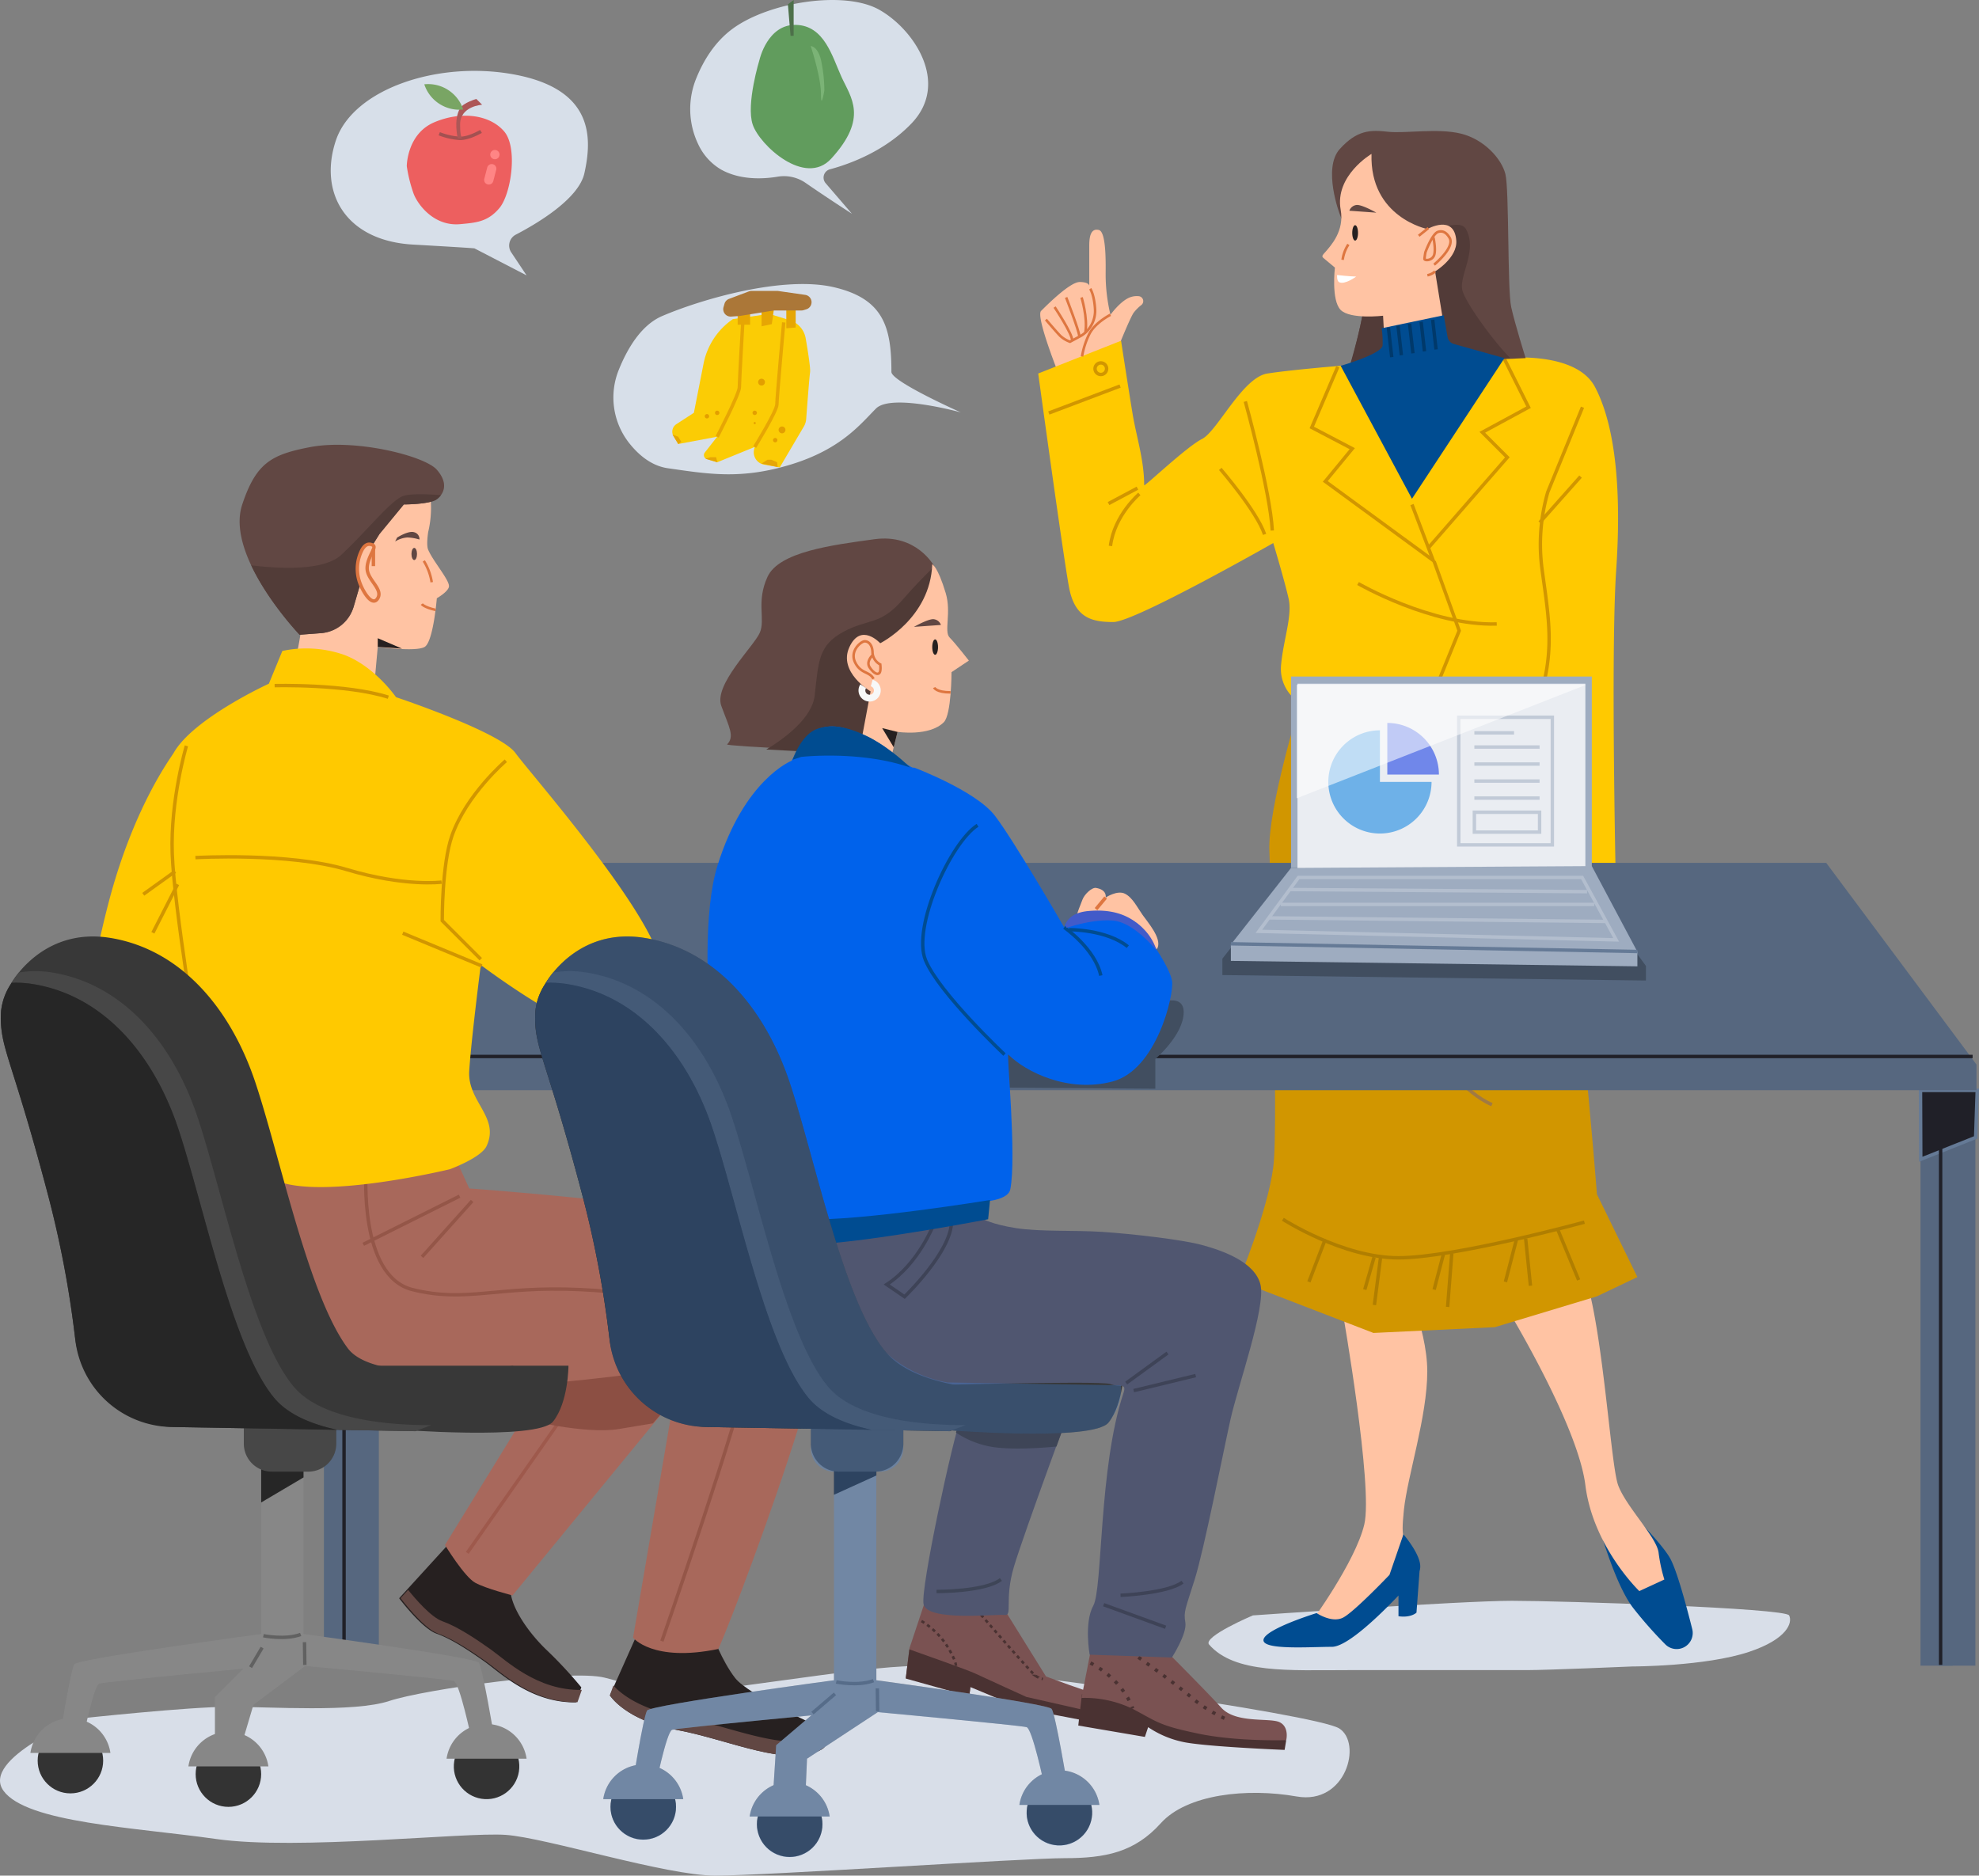 <svg xmlns="http://www.w3.org/2000/svg" width="579.907" height="549.642" viewBox="0 0 579.907 549.642">
  <rect x="0" y="0" width="579.907" height="549.642" fill="#808080" stroke="none"/>
  <g id="home_intro_proposal-3" transform="translate(-1021.679 -129.895)">
    <path id="Path_11911" data-name="Path 11911" d="M1045.33,732.773s31.563-3.412,43.507-3.412,36.682,1.706,46.919-1.706,52.891-9.384,63.128-6.825,8.531,3.412,18.768,4.265,55.45-7.678,72.511-7.678S1407.274,731.434,1414.1,735.7s2.037,22.5-12.465,19.944-32.135-.69-39.812,7.841-16.208,10.237-28.151,10.237-87.867,5.119-102.369,5.119-49.478-11.09-61.421-11.943-60.963,4.624-84.85,1.211-55.5-4.742-62.324-14.127S1045.33,732.773,1045.33,732.773Z" transform="translate(0 -99.302)" fill="#d8dee8"/>
    <path id="Path_11912" data-name="Path 11912" d="M1460.839,698.693s-14.819,6.276-12.828,8.552c7.483,8.552,23.517,7.482,40.62,7.482h52.378c6.413,0,31-1.069,31-1.069s21.38,0,34.207-4.276c11.2-3.734,12.827-8.551,11.758-10.689s-66.274-4.276-81.239-4.276S1460.839,698.693,1460.839,698.693Z" transform="translate(-72.027 -95.414)" fill="#d8dee8"/>
    <g id="Group_3128" data-name="Group 3128" transform="translate(1116.455 129.895)">
      <g id="Group_3102" data-name="Group 3102" transform="translate(22.188 392.552)">
        <g id="Group_3100" data-name="Group 3100" transform="translate(0 59.822)">
          <path id="Path_11913" data-name="Path 11913" d="M1177.022,674.28l-14.589,15.987s6.632,8.847,10.97,10.378,9.609,5.02,14.159,8.253,13.606,12.122,26.7,11.87l1.552-4.393a125.382,125.382,0,0,0-10.012-10.791c-5.485-5.19-11.464-13.582-10.726-19.124S1177.022,674.28,1177.022,674.28Z" transform="translate(-1162.433 -674.28)" fill="#262020"/>
          <path id="Path_11914" data-name="Path 11914" d="M1189.341,708.006c-4.55-3.233-9.822-6.721-14.16-8.253-3.347-1.182-8.059-6.718-10.037-9.185l-2.209,2.422s6.633,8.847,10.97,10.378,9.61,5.02,14.16,8.253,13.606,12.123,26.7,11.871l1.276-3.615C1202.947,720.128,1193.891,711.239,1189.341,708.006Z" transform="translate(-1162.518 -677.033)" fill="#614743"/>
        </g>
        <g id="Group_3101" data-name="Group 3101" transform="translate(13.427 6.869)">
          <path id="Path_11915" data-name="Path 11915" d="M1211.268,610.789l-32.677,53.1s5.684,9.344,8.889,11.079,10.913,3.694,10.913,3.694l45.637-55.6s-9.211-2.561-11.157-4.794C1224.357,608.5,1211.268,610.789,1211.268,610.789Z" transform="translate(-1178.591 -610.556)" fill="#a8685c"/>
          <line id="Line_709" data-name="Line 709" x1="35.808" y2="51.099" transform="translate(6.532 4.542)" fill="none" stroke="#9e594c" stroke-miterlimit="10" stroke-width="1"/>
        </g>
        <path id="Path_11916" data-name="Path 11916" d="M1205.943,625.558s18.257,4.609,28.229,2.947l9.972-1.662,4.509-5.178s1.9-12.981-2.847-16.777c-8.31-6.648-22.286,1.167-29.915,4.5Z" transform="translate(-1169.787 -602.29)" fill="#8c4f43"/>
      </g>
      <g id="Group_3106" data-name="Group 3106" transform="translate(170.633 407.41)">
        <g id="Group_3105" data-name="Group 3105">
          <g id="Group_3103" data-name="Group 3103" transform="translate(0 59.483)">
            <path id="Path_11917" data-name="Path 11917" d="M1347.527,691.753l-5.345,16.084-1.079,8.7,18.614,5.2.335-2.7,15.129,6.295,24.536,4.718.333-2.685s-.96-5.766-2.608-5.971-15.259-5.243-15.259-5.243l-14.658-23.59Z" transform="translate(-1341.076 -691.753)" fill="#7a5252"/>
            <path id="Path_11918" data-name="Path 11918" d="M1376.409,725.478s-12.682-5.76-15.054-6.892c-1.944-.927-14.687-5.444-19.223-7.043l-1.061,8.553,18.614,5.2.336-2.7,15.128,6.295,24.536,4.719.333-2.685-.016-.091Z" transform="translate(-1341.071 -695.098)" fill="#4a3232"/>
            <path id="Path_11919" data-name="Path 11919" d="M1346.611,701.554a23.477,23.477,0,0,1,8.511,9.011c1.772,3.267,1.594,4.178,1.594,4.178" transform="translate(-1342.007 -693.41)" fill="none" stroke="#4a3232" stroke-miterlimit="10" stroke-width="0.75" stroke-dasharray="1 1"/>
            <path id="Path_11920" data-name="Path 11920" d="M1364.466,695.708s17.41,20.17,18.661,20.951a5.756,5.756,0,0,0,2.076.882" transform="translate(-1345.025 -692.422)" fill="none" stroke="#4a3232" stroke-miterlimit="10" stroke-width="0.75" stroke-dasharray="1 1"/>
          </g>
          <g id="Group_3104" data-name="Group 3104" transform="translate(5.153)">
            <path id="Path_11921" data-name="Path 11921" d="M1391.808,621.381s-15.115,40.829-17.992,50.52-.268,14.429-2.742,14.122-22.7,1.98-23.737-3.172c-.926-4.609,8.512-48.348,10.979-54.741s3.5-7.939,3.5-7.939Z" transform="translate(-1347.272 -620.171)" fill="#505670"/>
            <path id="Path_11922" data-name="Path 11922" d="M1351.935,690.414s14.224.091,18.858-3.521" transform="translate(-1348.06 -631.448)" fill="none" stroke="#3e4557" stroke-miterlimit="10" stroke-width="1"/>
          </g>
          <path id="Path_11923" data-name="Path 11923" d="M1362.928,623.171s-1.03,1.547-3.5,7.939c-.18.466-.4,1.135-.644,1.968a27.1,27.1,0,0,0,9.247,3.942c6.056,1.346,16.451.513,20.191.147,2.691-7.362,4.7-12.786,4.7-12.786Z" transform="translate(-1344.065 -620.678)" fill="#3e4557"/>
        </g>
      </g>
      <g id="Group_3123" data-name="Group 3123" transform="translate(0)">
        <g id="Group_3119" data-name="Group 3119" transform="translate(2.135)">
          <g id="Group_3111" data-name="Group 3111">
            <g id="Group_3107" data-name="Group 3107" transform="translate(105.347)">
              <path id="Path_11924" data-name="Path 11924" d="M1267.438,172.209a23.819,23.819,0,0,1-.462-19.687c1.91-4.643,5.15-10.249,10.484-14.178,10.726-7.9,32.745-11.291,42.907-5.646s20.888,21.453,9.6,33.309c-7.86,8.253-18.32,11.992-23.951,13.5a2.518,2.518,0,0,0-1.256,4.077l7.7,8.955s-7.668-4.939-13.56-9.032a11.137,11.137,0,0,0-8.186-1.839c-4.269.71-11.006,1.057-16.644-2.114A16.791,16.791,0,0,1,1267.438,172.209Z" transform="translate(-1265.075 -129.895)" fill="#d7dfe9"/>
              <g id="Group_3670" data-name="Group 3670" transform="translate(-1124.61 164.083)">
                <path id="Path_13034" data-name="Path 13034" d="M1144.914-146.583s2.343-10.421,10.672-10.21,10.611,9.21,13.328,15.21,8,12-3,24c-7.656,8.353-21-4-23-10S1144.914-146.583,1144.914-146.583Z" fill="#619c5d"/>
                <path id="Path_13035" data-name="Path 13035" d="M1154.013-153.583l-.786-9.23,1.688-1.27v10.5Z" fill="#4d704a"/>
                <path id="Path_13036" data-name="Path 13036" d="M1159.914-150.583s3,9,3,14,1-1,1-1a43.964,43.964,0,0,0-1-9C1161.914-150.583,1159.914-150.583,1159.914-150.583Z" fill="#7bb376"/>
              </g>
            </g>
            <g id="Group_3108" data-name="Group 3108" transform="translate(82.838 83.242)">
              <path id="Path_11928" data-name="Path 11928" d="M1242.606,276.666a21.584,21.584,0,0,1-3.03-21.5c2.441-6.062,6.483-13.061,12.692-15.723,11.856-5.081,35.567-11.856,50.245-8.469s16.937,11.746,16.937,24.841c0,2.823,20.324,11.856,20.324,11.856s-20.324-5.645-24.84-1.128-10.162,11.856-24.841,16.372-24.276,2.823-36.132,1.129C1249.179,283.365,1245.405,280.2,1242.606,276.666Z" transform="translate(-1237.987 -230.068)" fill="#d7dfe9"/>
              <g id="Group_3671" data-name="Group 3671" transform="translate(-1055.506 166.322)">
                <path id="Path_13037" data-name="Path 13037" d="M1090.526-156.057h0a20.686,20.686,0,0,0-8.608,13.07l-2.832,14.388-5.135,3.337a2.62,2.62,0,0,0-.813,3.554l1.371,2.261,11.4-2.136-3.621,4.629a1.235,1.235,0,0,0,.622,1.946l3.035.9,10.964-4.475-.169.691a3.662,3.662,0,0,0,2.9,4.477l4.606.832,7.049-11.964a5.153,5.153,0,0,0,.7-2.231c.244-3.272.922-12.233,1.139-13.722.163-1.126-.641-6.184-1.283-9.9a6.8,6.8,0,0,0-4.7-5.346l-5.951-1.832-10.678,1.526Z" fill="#fbcc05"/>
                <path id="Path_13038" data-name="Path 13038" d="M1085.914-121.583s6.5-12.5,6.5-14.5,1-19,1-19" fill="none" stroke="#e6a604" stroke-miterlimit="10" stroke-width="1"/>
                <path id="Path_13039" data-name="Path 13039" d="M1096.914-118.583s6.5-10.5,6.5-12.5,2-24,2-24" fill="none" stroke="#e6a604" stroke-miterlimit="10" stroke-width="1"/>
                <path id="Path_13040" data-name="Path 13040" d="M1072.834-122.211l1.645.628.936,1.5-.905.636Z" fill="#e6a604"/>
                <path id="Path_13041" data-name="Path 13041" d="M1082.458-115.143l1.457-.439h1.69l.345,1.475Z" fill="#e6a604"/>
                <path id="Path_13042" data-name="Path 13042" d="M1098.915-113.724l1.752-1.121h1.111l1.691.737.183,1.416Z" fill="#e6a604"/>
                <path id="Path_13043" data-name="Path 13043" d="M1091.915-158.583v4.173h3.651v-5.126Z" fill="#e6a604"/>
                <path id="Path_13044" data-name="Path 13044" d="M1098.915-160.583v6.639l3-.639,1-7Z" fill="#e6a604"/>
                <path id="Path_13045" data-name="Path 13045" d="M1106.168-161.583v8.221l2.747-.221v-8Z" fill="#e6a604"/>
                <path id="Path_13046" data-name="Path 13046" d="M1089.364-161.969l5.831-2.2a2.168,2.168,0,0,1,.768-.141h7.533a2.267,2.267,0,0,1,.308.022l7.9,1.133a2.173,2.173,0,0,1,1.805,1.649h0a2.172,2.172,0,0,1-1.467,2.576l-.808.252a2.176,2.176,0,0,1-.646.1h-7.924a2.231,2.231,0,0,0-.346.028l-9.725,1.567c-.064.01-.129.017-.194.022l-2.388.167a2.173,2.173,0,0,1-2.241-2.764l.277-.97A2.174,2.174,0,0,1,1089.364-161.969Z" fill="#ab7738"/>
                <path id="Path_13047" data-name="Path 13047" d="M1099.865-137.273a1,1,0,0,1-1.26.641,1,1,0,0,1-.641-1.26,1,1,0,0,1,1.26-.641A1,1,0,0,1,1099.865-137.273Z" fill="#e39f00"/>
                <path id="Path_13048" data-name="Path 13048" d="M1105.865-123.273a1,1,0,0,1-1.26.641,1,1,0,0,1-.641-1.26,1,1,0,0,1,1.26-.641A1,1,0,0,1,1105.865-123.273Z" fill="#e39f00"/>
                <path id="Path_13049" data-name="Path 13049" d="M1097.209-125.487a.309.309,0,0,1-.39.2.31.31,0,0,1-.2-.39.309.309,0,0,1,.39-.2A.31.31,0,0,1,1097.209-125.487Z" fill="#e39f00"/>
                <path id="Path_13050" data-name="Path 13050" d="M1097.524-128.384a.64.64,0,0,1-.808.411.64.64,0,0,1-.411-.808.64.64,0,0,1,.808-.411A.64.64,0,0,1,1097.524-128.384Z" fill="#e39f00"/>
                <path id="Path_13051" data-name="Path 13051" d="M1083.524-127.384a.64.64,0,0,1-.808.411.64.64,0,0,1-.411-.808.64.64,0,0,1,.808-.411A.64.64,0,0,1,1083.524-127.384Z" fill="#e39f00"/>
                <path id="Path_13052" data-name="Path 13052" d="M1086.524-128.384a.64.64,0,0,1-.808.411.64.64,0,0,1-.411-.808.64.64,0,0,1,.808-.411A.64.64,0,0,1,1086.524-128.384Z" fill="#e39f00"/>
                <path id="Path_13053" data-name="Path 13053" d="M1103.524-120.384a.64.64,0,0,1-.808.411.64.64,0,0,1-.411-.808.64.64,0,0,1,.808-.411A.64.64,0,0,1,1103.524-120.384Z" fill="#e39f00"/>
              </g>
            </g>
            <g id="Group_3109" data-name="Group 3109" transform="translate(0 20.775)">
              <path id="Path_11932" data-name="Path 11932" d="M1191.2,208.084a3.6,3.6,0,0,1,1.331-5.2c6.214-3.235,18.426-10.455,20.1-17.985,2.259-10.162,2.823-24.275-19.759-28.793s-47.988,3.952-53.069,19.2,2.823,29.357,22.583,30.485,18.065,1.129,18.065,1.129l15.244,7.9Z" transform="translate(-1138.3 -154.896)" fill="#d7dfe9"/>
            </g>
            <g id="Group_3669" data-name="Group 3669" transform="translate(-987.313 182.132)">
              <path id="Path_13028" data-name="Path 13028" d="M1009.6-133.43s0-9.511,8.153-12.908,16.306-2.038,20.382,2.717,2.038,18.344-1.359,22.42-6.813,4.325-11.55,4.756c-7.473.679-12.229-5.435-13.587-8.832A42.764,42.764,0,0,1,1009.6-133.43Z" fill="#ed5f5f"/>
              <path id="Path_13029" data-name="Path 13029" d="M1019.113-142.941a20.09,20.09,0,0,0,6.114,1.358c2.718,0,6.115-2.038,6.115-2.038" fill="none" stroke="#a35151" stroke-miterlimit="10" stroke-width="1"/>
              <path id="Path_13030" data-name="Path 13030" d="M1024.548-141.583s-1.359-5.435.679-8.832c.989-1.647,4.756-2.717,4.756-2.717l1.7,1.7s-6.455.34-6.455,5.775c0,4.133.68,4.076.68,4.076Z" fill="#ad5757"/>
              <path id="Path_13031" data-name="Path 13031" d="M1026.135-150.041a10.767,10.767,0,0,0-4.394-5.712,10.771,10.771,0,0,0-7.009-1.677,10.765,10.765,0,0,0,4.394,5.713A10.77,10.77,0,0,0,1026.135-150.041Z" fill="#79a564"/>
              <path id="Path_13032" data-name="Path 13032" d="M1035.418-135.468h0a1.358,1.358,0,0,1-1.358-1.359h0a1.359,1.359,0,0,1,1.358-1.359h0a1.359,1.359,0,0,1,1.359,1.359h0A1.358,1.358,0,0,1,1035.418-135.468Z" fill="#ff8585"/>
              <path id="Path_13033" data-name="Path 13033" d="M1033.289-128.094h0a1.358,1.358,0,0,1-.972-1.657l.857-3.287a1.359,1.359,0,0,1,1.657-.973h0a1.361,1.361,0,0,1,.973,1.658l-.857,3.287A1.358,1.358,0,0,1,1033.289-128.094Z" fill="#ff8585"/>
            </g>
          </g>
          <g id="Group_3118" data-name="Group 3118" transform="translate(207.316 38.369)">
            <g id="Group_3112" data-name="Group 3112" transform="translate(134.93 324.207)">
              <path id="Path_11936" data-name="Path 11936" d="M1583.914,661.91s5.258,20.922,11.468,28.826a121.964,121.964,0,0,0,9.3,10.518,4.7,4.7,0,0,0,5.59.813h0a4.7,4.7,0,0,0,2.313-5.268c-1.449-5.792-4.414-17.03-6.476-20.74-2.823-5.081-14.716-16.64-14.716-16.64Z" transform="translate(-1555.863 -581.97)" fill="#004c91"/>
              <path id="Path_11937" data-name="Path 11937" d="M1551.852,585.783s21.453,35,23.711,53.068S1591.37,669.9,1591.37,669.9l7.339-3.388a45.536,45.536,0,0,1-1.694-7.9c-.565-4.516-9.6-13.549-11.855-19.76s-4.516-47.422-10.162-62.666-24.841-8.468-24.841-8.468Z" transform="translate(-1550.158 -566.217)" fill="#ffc3a3"/>
            </g>
            <g id="Group_3113" data-name="Group 3113" transform="translate(66.007 330.842)">
              <path id="Path_11938" data-name="Path 11938" d="M1493.226,589.5s8.965,51.153,6.328,62.226-15.82,29-15.82,29,5.8,1.055,8.438-.528,19.511-13.711,19.511-20.039-1.582-2.637-.528-12.656,6.856-27.422,6.856-40.606-7.91-29.531-7.91-29.531l-15.293-3.164Z" transform="translate(-1470.009 -574.202)" fill="#ffc3a3"/>
              <path id="Path_11939" data-name="Path 11939" d="M1513.11,679.681c-.528-3.691-4.878-8.7-4.878-8.7l-4.087,11.865s-10.283,10.811-13.58,12.525-7.778-1.318-7.778-1.318-15.029,4.615-15.557,7.778,13.711,2.11,20.039,2.11c4.588,0,14.439-9.7,19.512-15.034v6.069c3.691.528,5.273-1.054,5.273-1.054l.9-12.146A4.864,4.864,0,0,0,1513.11,679.681Z" transform="translate(-1467.217 -590.559)" fill="#004c91"/>
            </g>
            <g id="Group_3117" data-name="Group 3117">
              <path id="Path_11940" data-name="Path 11940" d="M1411.334,245.425s3.387-8.469,4.516-10.162a12.191,12.191,0,0,1,2.3-2.305,1.455,1.455,0,0,0-.794-2.574,5.7,5.7,0,0,0-2.634.363c-2.823,1.129-5.646,5.081-5.646,5.081a51.012,51.012,0,0,1-1.411-11.574c0-2.879.282-12.7-1.976-13.267s-2.823,1.694-2.823,4.516v11.856s0-1.129-2.823-1.129-9.6,6.775-11.291,8.469,5.646,19.759,5.646,19.759l16.372-3.951Z" transform="translate(-1387.905 -181.956)" fill="#ffc3a3"/>
              <g id="Group_3114" data-name="Group 3114" transform="translate(0 61.493)">
                <path id="Path_11941" data-name="Path 11941" d="M1524.407,255.15s20.888-2.259,26.534,8.469,7.9,28.792,6.21,53.632,0,97.1,0,97.1l-23.146.564-1.694-58.714-37.825,6.775-14.678-2.823-15.243-3.952a11.615,11.615,0,0,1-5.646-10.726c.564-7.339,3.387-14.678,2.259-19.76s-4.516-16.372-4.516-16.372-40.648,23.147-46.859,23.147-11.291-1.129-12.985-10.162-9.033-62.666-9.033-62.666l24.276-9.6s2.258,14.678,3.387,21.453,3.387,13.528,3.387,20.888c0,.565,12.421-11.291,16.937-13.549s11.856-18.066,19.195-19.195,21.453-2.259,21.453-2.259Z" transform="translate(-1387.784 -250.069)" fill="#ffc900"/>
                <path id="Path_11942" data-name="Path 11942" d="M1520.049,327.859l7.339,20.324-7.339,18.066-2.258,5.646-33.873-.565" transform="translate(-1404.032 -263.217)" fill="none" stroke="#d19600" stroke-miterlimit="10" stroke-width="1"/>
                <path id="Path_11943" data-name="Path 11943" d="M1460.818,271.47s7.339,26.534,7.9,37.825" transform="translate(-1400.128 -253.686)" fill="none" stroke="#d19600" stroke-miterlimit="10" stroke-width="1"/>
                <path id="Path_11944" data-name="Path 11944" d="M1451.986,295.249s10.727,12.42,12.985,19.195" transform="translate(-1398.635 -257.705)" fill="none" stroke="#d19600" stroke-miterlimit="10" stroke-width="1"/>
                <line id="Line_710" data-name="Line 710" x1="8.468" y2="4.516" transform="translate(20.607 43.189)" fill="none" stroke="#d19600" stroke-miterlimit="10" stroke-width="1"/>
                <path id="Path_11945" data-name="Path 11945" d="M1421.729,304.081s-7.339,6.21-8.469,15.243" transform="translate(-1392.09 -259.198)" fill="none" stroke="#d19600" stroke-miterlimit="10" stroke-width="1"/>
                <line id="Line_711" data-name="Line 711" y1="7.904" x2="20.889" transform="translate(3.105 13.267)" fill="none" stroke="#d19600" stroke-miterlimit="10" stroke-width="1"/>
                <path id="Path_11946" data-name="Path 11946" d="M1411.213,259.576a1.694,1.694,0,1,1-1.693-1.694A1.694,1.694,0,0,1,1411.213,259.576Z" transform="translate(-1391.171 -251.39)" fill="none" stroke="#d19600" stroke-miterlimit="10" stroke-width="1"/>
                <path id="Path_11947" data-name="Path 11947" d="M1491.879,259.241l-7.622,17.784,11.856,6.21-7.9,9.6,31.615,23.147-6.21-16.372" transform="translate(-1404.09 -251.619)" fill="none" stroke="#d19600" stroke-miterlimit="10" stroke-width="1"/>
                <path id="Path_11948" data-name="Path 11948" d="M1547.378,255.844l7.339,14.679-13.549,7.339,7.339,7.339-23.147,26.534" transform="translate(-1411.037 -251.045)" fill="none" stroke="#d19600" stroke-miterlimit="10" stroke-width="1"/>
                <path id="Path_11949" data-name="Path 11949" d="M1528.078,362.144s28.792,3.952,31.615-7.9,1.129-20.889-.564-33.309a55.225,55.225,0,0,1,1.694-22.583l10.162-24.841" transform="translate(-1411.496 -254.031)" fill="none" stroke="#d19600" stroke-miterlimit="10" stroke-width="1"/>
                <line id="Line_712" data-name="Line 712" y1="13.455" x2="11.95" transform="translate(146.973 39.802)" fill="none" stroke="#d19600" stroke-miterlimit="10" stroke-width="1"/>
                <path id="Path_11950" data-name="Path 11950" d="M1500.563,335.672s21.453,12.421,40.647,11.856" transform="translate(-1406.846 -264.537)" fill="none" stroke="#d19600" stroke-miterlimit="10" stroke-width="1"/>
              </g>
              <g id="Group_3115" data-name="Group 3115" transform="translate(83.274)">
                <path id="Path_11951" data-name="Path 11951" d="M1493.649,200.442s-5.081-13.409,0-19.054,9.034-5.646,14.114-5.081,14.678-1.129,21.453.564,11.856,7.339,12.985,11.856.564,33.874,1.693,38.955,4.234,14.961,4.234,14.961l-51.375,2.258s4.234-14.96,4.234-20.606S1493.649,200.442,1493.649,200.442Z" transform="translate(-1488.57 -176.068)" fill="#614743"/>
                <path id="Path_11952" data-name="Path 11952" d="M1497.845,249.932l46.858-1.694c-4.971-5-13.692-16.953-14.114-20.324-.564-4.516,4.517-11.291,1.129-17.5-3.007-5.514-26.035,8.995-31.166,12.321a31.6,31.6,0,0,1,1.526,7.438C1502.079,235.818,1497.845,249.932,1497.845,249.932Z" transform="translate(-1489.661 -181.664)" fill="#523b38"/>
                <path id="Path_11953" data-name="Path 11953" d="M1502.39,184.169s-10.851,6.374-9.033,16.372c1.129,6.21-2.88,10.508-4.526,12.417-.57.661-1.217,1.128-.555,1.7l3.388,2.823s-1.129,9.6,1.693,12.42,12.42,1.694,12.42,1.694l.565,10.162,18.066-2.258-3.387-20.889s6.572-3.965,6.21-9.033c-.564-7.9-8.469-3.387-8.469-3.387S1501.826,202.8,1502.39,184.169Z" transform="translate(-1487.996 -177.438)" fill="#ffc3a3"/>
                <path id="Path_11954" data-name="Path 11954" d="M1500.218,211.565c0,1.247-.38,2.258-.848,2.258s-.847-1.01-.847-2.258.38-2.259.847-2.259S1500.218,210.317,1500.218,211.565Z" transform="translate(-1489.776 -181.686)" fill="#262020"/>
                <path id="Path_11955" data-name="Path 11955" d="M1497.505,203.867a2.518,2.518,0,0,1,2.259-1.694c1.694,0,5.646,2.258,5.646,2.258Z" transform="translate(-1489.603 -180.481)" fill="#614743"/>
                <path id="Path_11956" data-name="Path 11956" d="M1495.127,220.616a10.866,10.866,0,0,1,1.694-4.516" transform="translate(-1489.201 -182.835)" fill="none" stroke="#de7640" stroke-miterlimit="10" stroke-width="0.75"/>
                <path id="Path_11957" data-name="Path 11957" d="M1526.612,213.277s.777,3.458.212,5.152-2.823,1.694-2.823,1.128a15.9,15.9,0,0,1,.282-1.975s1.976-5.364,3.67-5.928,2.738.611,3.387,1.694c1.694,2.823-4.516,7.9-4.516,7.9" transform="translate(-1494.082 -182.058)" fill="none" stroke="#de7640" stroke-miterlimit="10" stroke-width="0.75"/>
                <path id="Path_11958" data-name="Path 11958" d="M1493.181,226.876s3.931.45,5.593.45c0,0-3.324,2.493-4.986,1.662C1493.043,228.615,1493.181,226.876,1493.181,226.876Z" transform="translate(-1488.871 -184.656)" fill="#fff"/>
                <path id="Path_11959" data-name="Path 11959" d="M1494.448,255.887s11.856-3.387,12.279-5.927a26.757,26.757,0,0,0-.282-5.081l18.207-3.811,1.123,6.4a2.552,2.552,0,0,0,1.915,2.04l14.747,4.124-27.1,41.213Z" transform="translate(-1489.087 -187.054)" fill="#004c91"/>
                <line id="Line_713" data-name="Line 713" x2="0.988" y2="8.68" transform="translate(19.334 57.612)" fill="none" stroke="#00396b" stroke-miterlimit="10" stroke-width="1"/>
                <line id="Line_714" data-name="Line 714" x2="0.988" y2="8.68" transform="translate(22.157 57.048)" fill="none" stroke="#00396b" stroke-miterlimit="10" stroke-width="1"/>
                <line id="Line_715" data-name="Line 715" x2="0.988" y2="8.68" transform="translate(25.544 56.483)" fill="none" stroke="#00396b" stroke-miterlimit="10" stroke-width="1"/>
                <line id="Line_716" data-name="Line 716" x2="0.988" y2="8.68" transform="translate(28.932 55.919)" fill="none" stroke="#00396b" stroke-miterlimit="10" stroke-width="1"/>
                <line id="Line_717" data-name="Line 717" x2="0.988" y2="8.68" transform="translate(32.319 55.354)" fill="none" stroke="#00396b" stroke-miterlimit="10" stroke-width="1"/>
                <path id="Path_11960" data-name="Path 11960" d="M1525.02,226.74a4.757,4.757,0,0,0,2.259-1.129" transform="translate(-1494.254 -184.442)" fill="none" stroke="#de7640" stroke-miterlimit="10" stroke-width="0.75"/>
                <line id="Line_718" data-name="Line 718" x1="2.823" y2="2.258" transform="translate(28.226 28.467)" fill="none" stroke="#de7640" stroke-miterlimit="10" stroke-width="0.75"/>
              </g>
              <g id="Group_3116" data-name="Group 3116" transform="translate(58.714 167.63)">
                <path id="Path_11961" data-name="Path 11961" d="M1563.448,521.757s-6.635-86.809-13.339-104.474c-.01-.179-.009-.353-.022-.533-.686-9.81-12.609-37.261-12.609-37.261l-60.972-1.694s-9.6,31.05-9.033,43.471c0,0,2.823,79.6,1.129,92.588s-10.163,33.308-10.163,33.308l39.52,15.244,35.567-1.693,29.921-9.034,11.856-5.646Z" transform="translate(-1458.44 -377.794)" fill="#d19600"/>
                <path id="Path_11962" data-name="Path 11962" d="M1474.066,559.87s17.5,11.291,33.874,11.291,54.48-10.445,54.48-10.445" transform="translate(-1461.081 -408.568)" fill="none" stroke="#b07e00" stroke-miterlimit="10" stroke-width="1"/>
                <line id="Line_719" data-name="Line 719" x2="6.116" y2="14.773" transform="translate(93.529 154.313)" fill="none" stroke="#b07e00" stroke-miterlimit="10" stroke-width="1"/>
                <line id="Line_720" data-name="Line 720" x2="1.411" y2="13.832" transform="translate(84.12 156.947)" fill="none" stroke="#b07e00" stroke-miterlimit="10" stroke-width="1"/>
                <line id="Line_721" data-name="Line 721" x1="3.293" y2="12.703" transform="translate(78.192 156.947)" fill="none" stroke="#b07e00" stroke-miterlimit="10" stroke-width="1"/>
                <line id="Line_722" data-name="Line 722" x1="1.223" y2="15.714" transform="translate(61.255 161.276)" fill="none" stroke="#b07e00" stroke-miterlimit="10" stroke-width="1"/>
                <line id="Line_723" data-name="Line 723" x1="2.729" y2="10.444" transform="translate(57.303 161.464)" fill="none" stroke="#b07e00" stroke-miterlimit="10" stroke-width="1"/>
                <line id="Line_724" data-name="Line 724" x1="1.788" y2="13.832" transform="translate(39.802 162.593)" fill="none" stroke="#b07e00" stroke-miterlimit="10" stroke-width="1"/>
                <line id="Line_725" data-name="Line 725" x1="2.729" y2="9.503" transform="translate(36.979 162.405)" fill="none" stroke="#b07e00" stroke-miterlimit="10" stroke-width="1"/>
                <line id="Line_726" data-name="Line 726" x1="4.799" y2="12.514" transform="translate(20.607 157.136)" fill="none" stroke="#b07e00" stroke-miterlimit="10" stroke-width="1"/>
              </g>
              <path id="Path_11963" data-name="Path 11963" d="M1403.487,231.726s1.137,1.617,1.411,5.927a8.545,8.545,0,0,1-4.041,7.82l-3.3,1.778a8.255,8.255,0,0,1-2.823-1.694c-1.129-1.129-4.234-4.8-4.234-4.8" transform="translate(-1388.243 -185.476)" fill="none" stroke="#de7640" stroke-miterlimit="10" stroke-width="0.75"/>
              <path id="Path_11964" data-name="Path 11964" d="M1411.567,240.9s-4.516,2.258-6.21,5.645a23.29,23.29,0,0,0-2.117,6.563" transform="translate(-1390.396 -187.026)" fill="none" stroke="#de7640" stroke-miterlimit="10" stroke-width="0.75"/>
              <path id="Path_11965" data-name="Path 11965" d="M1403.07,234.783s1.835,5.975,1.129,10.162" transform="translate(-1390.368 -185.992)" fill="none" stroke="#de7640" stroke-miterlimit="10" stroke-width="0.75"/>
              <path id="Path_11966" data-name="Path 11966" d="M1397.635,234.783s3.764,9.692,3.858,11.339" transform="translate(-1389.449 -185.992)" fill="none" stroke="#de7640" stroke-miterlimit="10" stroke-width="0.75"/>
              <path id="Path_11967" data-name="Path 11967" d="M1393.559,238.18s5.269,7.9,5.175,9.88" transform="translate(-1388.76 -186.566)" fill="none" stroke="#de7640" stroke-miterlimit="10" stroke-width="0.75"/>
            </g>
          </g>
          <path id="Path_11968" data-name="Path 11968" d="M1495.807,430.786s15.808,29.357,37.26,46.858" transform="translate(-1198.725 -180.751)" fill="none" stroke="#a17a42" stroke-miterlimit="10" stroke-width="1"/>
          <path id="Path_11969" data-name="Path 11969" d="M1507.7,469.172s17.5,35,33.309,41.777" transform="translate(-1200.735 -187.239)" fill="none" stroke="#a17a42" stroke-miterlimit="10" stroke-width="1"/>
        </g>
        <g id="Group_3122" data-name="Group 3122" transform="translate(0 252.858)">
          <g id="Group_3120" data-name="Group 3120" transform="translate(467.987 60.31)">
            <rect id="Rectangle_2052" data-name="Rectangle 2052" width="10.725" height="174.947" transform="translate(5.362)" fill="#56677f"/>
            <rect id="Rectangle_2053" data-name="Rectangle 2053" width="9.384" height="174.947" fill="#56677f"/>
            <path id="Path_11970" data-name="Path 11970" d="M1698.915,514.417l.071,20.188,16.088-6.409.461-13.78Z" transform="translate(-1698.907 -508.054)" fill="#202028" stroke="#657a96" stroke-miterlimit="10" stroke-width="1"/>
            <line id="Line_727" data-name="Line 727" y1="152.901" transform="translate(5.895 21.805)" fill="#657a96" stroke="#202028" stroke-miterlimit="10" stroke-width="1"/>
          </g>
          <g id="Group_3121" data-name="Group 3121" transform="translate(0.145 60.31)">
            <rect id="Rectangle_2054" data-name="Rectangle 2054" width="10.725" height="174.947" transform="translate(5.362)" fill="#56677f"/>
            <rect id="Rectangle_2055" data-name="Rectangle 2055" width="9.384" height="174.947" fill="#56677f"/>
            <path id="Path_11971" data-name="Path 11971" d="M1135.915,514.417l.071,20.188,16.088-6.409.461-13.78Z" transform="translate(-1135.907 -508.054)" fill="#262020"/>
            <line id="Line_728" data-name="Line 728" y1="152.901" transform="translate(5.895 21.805)" fill="#657a96" stroke="#202028" stroke-miterlimit="10" stroke-width="1"/>
          </g>
          <path id="Path_11972" data-name="Path 11972" d="M1200.091,434.183h376l44.036,59.1V500.8H1135.732v-9.685Z" transform="translate(-1135.732 -434.183)" fill="#56677f"/>
          <line id="Line_729" data-name="Line 729" x2="483.262" transform="translate(0 56.738)" fill="#657a96" stroke="#202028" stroke-miterlimit="10" stroke-width="1"/>
          <path id="Path_11973" data-name="Path 11973" d="M1414.917,483.992s9.972-4.986,9.972,1.662-8.31,13.711-8.31,13.711v8.725l-57.753-.415-3.739-21.19,45.7-6.648Z" transform="translate(-1172.806 -441.9)" fill="#414e60"/>
        </g>
        <path id="Path_11974" data-name="Path 11974" d="M1470.351,440.86,1452.723,463.3V468.1l124.118,1.6v-4.273l-18.351-25.106Z" transform="translate(-1189.309 -182.364)" fill="#414e60"/>
      </g>
      <g id="Group_3124" data-name="Group 3124" transform="translate(265.907 198.253)">
        <rect id="Rectangle_2056" data-name="Rectangle 2056" width="88.139" height="56.089" transform="translate(17.628)" fill="#9eacc0"/>
        <rect id="Rectangle_2057" data-name="Rectangle 2057" width="84.362" height="55.274" transform="translate(19.517 2.101)" fill="#eaedf2"/>
        <path id="Path_11975" data-name="Path 11975" d="M1473.351,435.86,1455.723,458.3V463.1l119.122,1.6v-4.273l-13.354-25.106Z" transform="translate(-1455.723 -379.771)" fill="#9eacc0"/>
        <line id="Line_730" data-name="Line 730" x2="119.122" y2="2.258" transform="translate(0 78.317)" fill="#7f93ac" stroke="#657a96" stroke-miterlimit="10" stroke-width="1"/>
      </g>
      <g id="Group_3127" data-name="Group 3127" transform="translate(294.462 210.19)">
        <path id="Path_11976" data-name="Path 11976" d="M1505.21,387.437a15.124,15.124,0,1,0,15.124,15.124H1505.21Z" transform="translate(-1490.086 -383.615)" fill="#6eb1e8"/>
        <path id="Path_11977" data-name="Path 11977" d="M1510.886,384.837v15.124h15.124A15.124,15.124,0,0,0,1510.886,384.837Z" transform="translate(-1493.602 -383.175)" fill="#7087ea"/>
        <g id="Group_3126" data-name="Group 3126" transform="translate(38.225)">
          <rect id="Rectangle_2058" data-name="Rectangle 2058" width="27.422" height="37.394" fill="none" stroke="#c1cad7" stroke-miterlimit="10" stroke-width="1"/>
          <g id="Group_3125" data-name="Group 3125" transform="translate(4.57 4.57)">
            <line id="Line_731" data-name="Line 731" x2="11.634" fill="#657a96" stroke="#c1cad7" stroke-miterlimit="10" stroke-width="1"/>
            <line id="Line_732" data-name="Line 732" x2="19.113" transform="translate(0 4.155)" fill="#657a96" stroke="#c1cad7" stroke-miterlimit="10" stroke-width="1"/>
            <line id="Line_733" data-name="Line 733" x2="19.113" transform="translate(0 9.141)" fill="#657a96" stroke="#c1cad7" stroke-miterlimit="10" stroke-width="1"/>
            <line id="Line_734" data-name="Line 734" x2="19.113" transform="translate(0 14.127)" fill="#657a96" stroke="#c1cad7" stroke-miterlimit="10" stroke-width="1"/>
            <line id="Line_735" data-name="Line 735" x2="19.113" transform="translate(0 19.113)" fill="#657a96" stroke="#c1cad7" stroke-miterlimit="10" stroke-width="1"/>
          </g>
          <rect id="Rectangle_2059" data-name="Rectangle 2059" width="19.113" height="5.817" transform="translate(4.57 27.838)" fill="none" stroke="#c1cad7" stroke-miterlimit="10" stroke-width="1"/>
        </g>
      </g>
      <path id="Path_11978" data-name="Path 11978" d="M1477.22,439.337h83.1l9.972,18.282-104.7-2.493Z" transform="translate(-1191.483 -182.196)" fill="none" stroke="#b3bece" stroke-miterlimit="10" stroke-width="1"/>
      <line id="Line_736" data-name="Line 736" x2="87.045" y2="0.623" transform="translate(283.244 260.673)" fill="none" stroke="#b3bece" stroke-miterlimit="10" stroke-width="1"/>
      <line id="Line_737" data-name="Line 737" x2="91.824" transform="translate(280.543 265.035)" fill="none" stroke="#b3bece" stroke-miterlimit="10" stroke-width="1"/>
      <line id="Line_738" data-name="Line 738" x2="98.679" y2="1.039" transform="translate(277.219 268.982)" fill="none" stroke="#b3bece" stroke-miterlimit="10" stroke-width="1"/>
      <path id="Path_11979" data-name="Path 11979" d="M1478.915,371.417h84.76l-84.76,33.239Z" transform="translate(-1193.736 -170.717)" fill="#fff" opacity="0.57"/>
    </g>
    <g id="Group_3131" data-name="Group 3131" transform="translate(1091.9 260.244)">
      <g id="Group_3129" data-name="Group 3129" transform="translate(0)">
        <path id="Path_11980" data-name="Path 11980" d="M1123.439,360.248s4.581-18.835,3.563-20.871,3.055-36.143,3.055-36.143,33.128-9.429,34.615-.509a30.64,30.64,0,0,1-.509,11.708c-.173,1.25-.49,3.928,0,5.091,1.416,3.358,6.109,8.723,6.109,10.69,0,1.527-3.563,3.563-3.563,3.563s-1.018,12.726-3.563,14.254-13.745,0-13.745,0l-1.527,16.8-25.452-1.527Z" transform="translate(-1108.928 -288.807)" fill="#ffc3a3"/>
        <path id="Path_11981" data-name="Path 11981" d="M1123.749,342.417s-21.889-22.908-16.8-38.179c4.072-12.217,8.575-14.629,19.852-16.8,13.235-2.545,33.6,2.545,37.161,6.617s2.036,7.127,0,8.654-9.672,1.527-9.672,1.527l-7.127,8.654-2.544,4.072-5.061,17.35a10.636,10.636,0,0,1-9.426,7.629Z" transform="translate(-1106.183 -286.757)" fill="#614743"/>
        <path id="Path_11982" data-name="Path 11982" d="M1140.337,336.953l4.971-17.043,2.544-4.072,7.127-8.654s7.635,0,9.672-1.527a5.9,5.9,0,0,0,1.2-1.192c-2.868-.238-8.311-.556-10.868.174-3.563,1.018-10.691,10.181-18.326,17.308-5.131,4.789-18.308,4.061-26.4,3.068,5.1,10.845,14.183,20.348,14.183,20.348l6.064-.45A11.1,11.1,0,0,0,1140.337,336.953Z" transform="translate(-1106.871 -289.703)" fill="#523c38"/>
        <path id="Path_11983" data-name="Path 11983" d="M1171.121,327.7a16.708,16.708,0,0,1,2.321,6.249" transform="translate(-1117.159 -293.677)" fill="none" stroke="#de7640" stroke-miterlimit="10" stroke-width="0.75"/>
        <path id="Path_11984" data-name="Path 11984" d="M1168.4,324.89c0,.985-.365,1.782-.814,1.782s-.814-.8-.814-1.782.365-1.782.814-1.782S1168.4,323.906,1168.4,324.89Z" transform="translate(-1116.424 -292.901)" fill="#614743"/>
        <path id="Path_11985" data-name="Path 11985" d="M1161.586,319.139s3.309-2.136,5.027-1.564a2.056,2.056,0,0,1,1.527,2.137,13.247,13.247,0,0,0-3.563-.61,7.884,7.884,0,0,0-3.563,1.182Z" transform="translate(-1115.451 -291.949)" fill="#614743"/>
        <path id="Path_11986" data-name="Path 11986" d="M1170.414,342.917s.623.935,4.051,1.714" transform="translate(-1117.039 -296.249)" fill="none" stroke="#de7640" stroke-miterlimit="10" stroke-width="0.75"/>
      </g>
      <g id="Group_3130" data-name="Group 3130" transform="translate(34.491 29.133)">
        <path id="Path_11987" data-name="Path 11987" d="M1152.144,323.908c.58-1.2.7-1.8-.6-2.058-.772-.152-1.65.148-2.45,1.548a12.03,12.03,0,0,0-.509,10.181c1.018,2.545,3.563,6.617,5.09,4.072s-2.545-5.091-3.055-8.144C1150.3,327.58,1151.44,325.367,1152.144,323.908Z" transform="translate(-1147.69 -321.815)" fill="#ffc3a3" stroke="#de7640" stroke-miterlimit="10" stroke-width="1"/>
        <line id="Line_739" data-name="Line 739" y1="5.027" transform="translate(4.709 1.393)" fill="#ffc3a3" stroke="#de7640" stroke-miterlimit="10" stroke-width="1"/>
      </g>
      <path id="Path_11988" data-name="Path 11988" d="M1154.888,357.508v-2.545l7.127,3.054Z" transform="translate(-1114.415 -298.285)" fill="#262020"/>
    </g>
    <g id="Group_3134" data-name="Group 3134" transform="translate(1048.293 319.914)">
      <g id="Group_3132" data-name="Group 3132" transform="translate(152.097 281.93)">
        <path id="Path_11989" data-name="Path 11989" d="M1247.83,697.837,1236.739,722.7s4.516,7.339,19.759,10.162,32.745,11.291,42.342,5.646c3.116-1.833,0-6.211,0-6.211s-21.453-9.6-25.4-14.679-6.775-12.985-6.775-12.985Z" transform="translate(-1236.739 -697.837)" fill="#262020"/>
        <path id="Path_11990" data-name="Path 11990" d="M1298.84,738.822c-9.6,5.646-27.1-2.823-42.342-5.646-11.29-2.091-16.691-6.657-18.735-8.886l-1.024,2.879s4.516,7.339,19.759,10.162,32.745,11.291,42.342,5.646c1.991-1.171,1.438-3.377.779-4.82A2.9,2.9,0,0,1,1298.84,738.822Z" transform="translate(-1236.739 -702.308)" fill="#614743"/>
      </g>
      <g id="Group_3133" data-name="Group 3133" transform="translate(46.525 144.699)">
        <path id="Path_11991" data-name="Path 11991" d="M1168.408,533.823l5.646,12.421s95.41,6.774,105.572,16.936-31.854,117.869-32.637,118.029c-19.195,3.952-24.929-3.324-24.929-3.324l13.531-79.138s-82.488,12.953-105.008,1.694c-15.808-7.9-20.889-33.286-20.889-60.407,0-7.34,10.726-7.34,10.726-7.34Z" transform="translate(-1109.694 -532.694)" fill="#a8685b"/>
        <line id="Line_740" data-name="Line 740" x1="28.228" y2="14.114" transform="translate(33.309 15.808)" fill="none" stroke="#945648" stroke-miterlimit="10" stroke-width="1"/>
        <line id="Line_741" data-name="Line 741" x1="14.679" y2="16.372" transform="translate(50.528 17.219)" fill="none" stroke="#945648" stroke-miterlimit="10" stroke-width="1"/>
        <line id="Line_742" data-name="Line 742" y1="14.114" x2="18.066" transform="translate(127.59 49.682)" fill="none" stroke="#945648" stroke-miterlimit="10" stroke-width="1"/>
        <path id="Path_11992" data-name="Path 11992" d="M1266.292,609.556s16.372-4.516,19.76-7.9" transform="translate(-1136.162 -544.349)" fill="none" stroke="#945648" stroke-miterlimit="10" stroke-width="1"/>
        <path id="Path_11993" data-name="Path 11993" d="M1150.773,542.546s-2.258,31.05,13.55,35,24.841-1.129,49.116,0,38.391,6.21,38.391,6.21,10.726,10.726,10.162,19.195-24.559,77.627-24.559,77.627" transform="translate(-1116.618 -534.359)" fill="none" stroke="#945648" stroke-miterlimit="10" stroke-width="1"/>
      </g>
      <path id="Path_11994" data-name="Path 11994" d="M1105.876,368.9l3.952-9.6a33.805,33.805,0,0,1,18.066,1.128c9.034,3.388,15.244,12.421,15.244,12.421s30.486,10.162,35,16.372,42.342,49.117,42.906,63.8-6.21,18.631-16.936,18.065-36.132-19.759-36.132-19.759-2.823,22.018-3.387,31.05,9.033,13.549,5.081,22.018c-1.6,3.432-10.726,6.775-10.726,6.775s-37.261,9.033-50.81,3.387-23.711-12.985-25.406-22.018a109.274,109.274,0,0,0-2.823-12.42s-12.984,8.468-20.323,1.129-8.057-19.787-.718-48.015,18.345-42.68,19.113-44.042C1083.7,379.051,1105.876,368.9,1105.876,368.9Z" transform="translate(-1053.706 -358.563)" fill="#ffc900"/>
      <path id="Path_11995" data-name="Path 11995" d="M1188.923,456.326l-11.292-11.291s-.117-16.413,2.823-24.841c4.235-12.138,15.808-22.018,15.808-22.018" transform="translate(-1074.652 -365.259)" fill="none" stroke="#d19600" stroke-miterlimit="10" stroke-width="1"/>
      <path id="Path_11996" data-name="Path 11996" d="M1118.525,371.674s20.889-.565,33.309,3.387" transform="translate(-1064.662 -360.775)" fill="none" stroke="#d19600" stroke-miterlimit="10" stroke-width="1"/>
      <path id="Path_11997" data-name="Path 11997" d="M1090.026,482.181s-7.057-41.879-7.622-57.687,4.155-31.577,4.155-31.577" transform="translate(-1058.549 -364.37)" fill="none" stroke="#d19600" stroke-miterlimit="10" stroke-width="1"/>
      <path id="Path_11998" data-name="Path 11998" d="M1090.586,432.29s27.451-1.571,44.388,3.51,27.758,3.67,27.758,3.67" transform="translate(-1059.94 -370.986)" fill="none" stroke="#d19600" stroke-miterlimit="10" stroke-width="1"/>
      <line id="Line_743" data-name="Line 743" x2="23.147" y2="9.598" transform="translate(91.407 83.445)" fill="none" stroke="#d19600" stroke-miterlimit="10" stroke-width="1"/>
      <line id="Line_744" data-name="Line 744" y1="6.681" x2="9.315" transform="translate(15.363 65.366)" fill="none" stroke="#d19600" stroke-miterlimit="10" stroke-width="1"/>
      <line id="Line_745" data-name="Line 745" x1="7.245" y2="14.208" transform="translate(18.185 69.129)" fill="none" stroke="#d19600" stroke-miterlimit="10" stroke-width="1"/>
    </g>
    <g id="Group_3141" data-name="Group 3141" transform="translate(1021.93 404.323)">
      <path id="Path_11999" data-name="Path 11999" d="M1154.8,630.134s42.342,3.387,46.858-2.258,4.516-16.373,4.516-16.373H1127.7l12.421,15.808Z" transform="translate(-1039.849 -485.723)" fill="#383838"/>
      <g id="Group_3140" data-name="Group 3140" transform="translate(8.662 137.636)">
        <g id="Group_3136" data-name="Group 3136" transform="translate(8.334)">
          <path id="Path_12000" data-name="Path 12000" d="M1102.842,705.938s-54.763,7.339-55.892,9.033-4.516,23.147-4.516,23.147h6.775s3.387-16.936,5.081-17.5,49.681-5.081,49.681-5.081l2.259-8.469Z" transform="translate(-1042.434 -639.32)" fill="#878787"/>
          <g id="Group_3135" data-name="Group 3135" transform="translate(59.279)">
            <rect id="Rectangle_2060" data-name="Rectangle 2060" width="12.42" height="74.522" fill="#878787"/>
            <path id="Path_12001" data-name="Path 12001" d="M1126.19,646.659,1113.77,654V625.771h12.42Z" transform="translate(-1113.77 -625.771)" fill="#262626"/>
          </g>
          <path id="Path_12002" data-name="Path 12002" d="M1126.324,705.938s51.375,6.953,52.5,8.557,4.516,21.929,4.516,21.929h-6.775s-3.387-16.045-5.082-16.581-47.987-4.813-47.987-4.813l-2.259-8.023Z" transform="translate(-1055.754 -639.32)" fill="#878787"/>
          <path id="Path_12003" data-name="Path 12003" d="M1112.708,710.015l-15.243,15.243v17.5h6.775l4.517-15.243,15.808-11.856-3.952-5.081Z" transform="translate(-1051.735 -640.009)" fill="#878787"/>
          <path id="Path_12004" data-name="Path 12004" d="M1114.562,706.654s6.4,1.317,10.915-.376" transform="translate(-1054.625 -639.378)" fill="none" stroke="#616161" stroke-miterlimit="10" stroke-width="1"/>
          <line id="Line_746" data-name="Line 746" y1="5.74" x2="3.387" transform="translate(56.174 70.758)" fill="none" stroke="#616161" stroke-miterlimit="10" stroke-width="1"/>
          <line id="Line_747" data-name="Line 747" x1="0.094" y1="6.681" transform="translate(71.981 69.158)" fill="none" stroke="#616161" stroke-miterlimit="10" stroke-width="1"/>
        </g>
        <g id="Group_3137" data-name="Group 3137" transform="translate(0 91.458)">
          <circle id="Ellipse_228" data-name="Ellipse 228" cx="9.597" cy="9.597" r="9.597" transform="translate(2.124 2.823)" fill="#333"/>
          <path id="Path_12005" data-name="Path 12005" d="M1044.126,735.831a11.849,11.849,0,0,0-11.721,10.162h23.442A11.848,11.848,0,0,0,1044.126,735.831Z" transform="translate(-1032.405 -735.831)" fill="#878787"/>
        </g>
        <g id="Group_3138" data-name="Group 3138" transform="translate(46.294 95.41)">
          <circle id="Ellipse_229" data-name="Ellipse 229" cx="9.598" cy="9.598" r="9.598" transform="translate(2.124 2.823)" fill="#333"/>
          <path id="Path_12006" data-name="Path 12006" d="M1099.836,740.587a11.849,11.849,0,0,0-11.721,10.162h23.442A11.848,11.848,0,0,0,1099.836,740.587Z" transform="translate(-1088.115 -740.587)" fill="#878787"/>
        </g>
        <g id="Group_3139" data-name="Group 3139" transform="translate(121.945 93.152)">
          <circle id="Ellipse_230" data-name="Ellipse 230" cx="9.597" cy="9.597" r="9.597" transform="translate(0.715 20.363) rotate(-80.816)" fill="#333"/>
          <path id="Path_12007" data-name="Path 12007" d="M1190.874,737.869a11.848,11.848,0,0,0-11.721,10.162H1202.6A11.848,11.848,0,0,0,1190.874,737.869Z" transform="translate(-1179.153 -737.869)" fill="#878787"/>
        </g>
      </g>
      <path id="Rectangle_2061" data-name="Rectangle 2061" d="M0,0H27.1a0,0,0,0,1,0,0V7.6a8.209,8.209,0,0,1-8.209,8.209H8.209A8.209,8.209,0,0,1,0,7.6V0A0,0,0,0,1,0,0Z" transform="translate(71.194 141.023)" fill="#474747"/>
      <path id="Path_12008" data-name="Path 12008" d="M1024.863,474.138s9.034-16.937,29.358-13.55,35,20.324,42.342,42.342,15.562,62.527,27.1,77.91c8.469,11.291,48.552,5.081,48.552,5.081l-28.792,19.195-70.43-1.214a30.006,30.006,0,0,1-29.308-26.5,304.35,304.35,0,0,0-8.093-42.295c-10.727-40.647-14.114-42.342-13.55-53.068A17.771,17.771,0,0,1,1024.863,474.138Z" transform="translate(-1021.981 -460.14)" fill="#383838"/>
      <path id="Path_12009" data-name="Path 12009" d="M1148.734,605.408c-12.5.033-32.091-1.572-40.246-11.21-12.42-14.678-20.888-57.021-28.228-79.039s-22.018-38.954-42.342-42.342a29.852,29.852,0,0,0-10.03-.042,26.768,26.768,0,0,0-2.149,3.012,31.224,31.224,0,0,1,6.533.417c20.324,3.387,35,20.324,42.342,42.342s15.808,64.36,28.228,79.038c4.055,4.792,10.938,7.6,18.37,9.2l22.844.394Z" transform="translate(-1022.616 -462.208)" fill="#474747"/>
      <path id="Path_12010" data-name="Path 12010" d="M1102.207,598.274c-12.42-14.678-20.888-57.02-28.228-79.038s-22.018-38.955-42.342-42.342a31.219,31.219,0,0,0-6.533-.417c-.16.267-.242.417-.242.417a17.771,17.771,0,0,0-2.823,7.9c-.564,10.726,2.823,12.421,13.55,53.068a303.651,303.651,0,0,1,8.2,43.189,28.82,28.82,0,0,0,28.144,25.584l48.648.838C1113.145,605.871,1106.263,603.067,1102.207,598.274Z" transform="translate(-1021.981 -462.897)" fill="#262626"/>
    </g>
    <g id="Group_3155" data-name="Group 3155" transform="translate(1178.497 287.707)">
      <g id="Group_3143" data-name="Group 3143" transform="translate(28.288 267.801)">
        <path id="Path_12011" data-name="Path 12011" d="M1304.841,722.243s-54.763,7.339-55.891,9.034-4.516,23.146-4.516,23.146h6.774s3.387-16.936,5.081-17.5,49.681-5.081,49.681-5.081l2.258-8.469Z" transform="translate(-1244.434 -655.626)" fill="#878787"/>
        <g id="Group_3142" data-name="Group 3142" transform="translate(59.278)">
          <rect id="Rectangle_2062" data-name="Rectangle 2062" width="12.42" height="74.522" fill="#878787"/>
          <path id="Path_12012" data-name="Path 12012" d="M1328.189,648.85l-12.42,5.646v-12.42h12.42Z" transform="translate(-1315.769 -642.076)" fill="#262626"/>
        </g>
        <path id="Path_12013" data-name="Path 12013" d="M1328.323,722.243s51.375,6.954,52.5,8.557,4.516,21.929,4.516,21.929h-6.775s-3.387-16.045-5.081-16.58-47.988-4.814-47.988-4.814l-2.259-8.022Z" transform="translate(-1257.754 -655.626)" fill="#878787"/>
        <path id="Path_12014" data-name="Path 12014" d="M1313.788,726.32l-18.63,15.808-1.129,17.5,9.6-.565.565-12.985,21.453-14.114-3.952-5.081Z" transform="translate(-1252.816 -656.315)" fill="#878787"/>
        <path id="Path_12015" data-name="Path 12015" d="M1316.562,722.959s6.4,1.317,10.915-.376" transform="translate(-1256.625 -655.683)" fill="none" stroke="#616161" stroke-miterlimit="10" stroke-width="1"/>
        <line id="Line_748" data-name="Line 748" y1="5.646" x2="6.587" transform="translate(52.974 70.758)" fill="none" stroke="#616161" stroke-miterlimit="10" stroke-width="1"/>
        <line id="Line_749" data-name="Line 749" x1="0.094" y1="6.681" transform="translate(71.981 69.158)" fill="none" stroke="#616161" stroke-miterlimit="10" stroke-width="1"/>
      </g>
      <path id="Path_12016" data-name="Path 12016" d="M1350.681,630.474s42.342,3.387,46.858-2.259,4.516-16.372,4.516-16.372h-78.474L1336,627.651Z" transform="translate(-1229.524 -369.165)" fill="#383838"/>
      <g id="Group_3146" data-name="Group 3146" transform="translate(67.295 193.562)">
        <g id="Group_3144" data-name="Group 3144" transform="translate(91.855 129.055)">
          <path id="Path_12017" data-name="Path 12017" d="M1402.984,726.818l-1.071,9.164,19.518,3.332.952-2.857a28.829,28.829,0,0,0,10,4.284c6.189,1.428,29.992,2.381,29.992,2.381l.476-2.857L1440,734.554l-14.757-10.473Z" transform="translate(-1401.913 -710.751)" fill="#4a3232"/>
          <path id="Path_12018" data-name="Path 12018" d="M1406.391,708.04l-3.332,17.137a32.3,32.3,0,0,1,15.234,3.333c7.141,3.808,7.617,4.761,19.042,7.141s25.707,1.9,25.707,1.9.952-3.808-1.9-5.236-12.854.476-17.137-4.284-18.567-19.043-18.567-19.043Z" transform="translate(-1402.106 -708.04)" fill="#7a5252"/>
          <path id="Path_12019" data-name="Path 12019" d="M1423.109,714.341s11.426,8.094,15.71,11.9a41,41,0,0,0,10,6.189" transform="translate(-1405.495 -709.105)" fill="none" stroke="#4a3232" stroke-miterlimit="10" stroke-width="1" stroke-dasharray="1 2"/>
          <path id="Path_12020" data-name="Path 12020" d="M1406.209,716.346s9.045,4.285,12.377,13.33" transform="translate(-1402.639 -709.444)" fill="none" stroke="#4a3232" stroke-miterlimit="10" stroke-width="1" stroke-dasharray="1 2"/>
        </g>
        <g id="Group_3145" data-name="Group 3145">
          <path id="Path_12021" data-name="Path 12021" d="M1355.163,558.515s2.751,1.651,9.906,2.752,17.06.55,25.315,1.1,23.115,2.2,29.168,3.852,15.41,4.953,17.06,11.557-6.6,29.718-8.8,39.625-7.7,37.973-10.456,46.778-3.3,9.356-2.752,12.658-3.946,10.253-3.946,10.253l-24.1-.831s-1.674-9.422,1.078-14.374,1.585-40.529,8.805-62.188c1.1-3.3-1.1-1.651-3.852-2.752s-61.087.551-61.087.551-30.269,5.5-36.873-17.061-1.1-34.671-1.1-34.671l59.987-3.027Z" transform="translate(-1291.375 -552.736)" fill="#505670"/>
          <path id="Path_12022" data-name="Path 12022" d="M1348.12,561.346s-4.4,11.557-13.759,17.611l5.228,3.577s13.759-13.208,13.759-22.014C1353.347,558.32,1348.12,561.346,1348.12,561.346Z" transform="translate(-1298.64 -553.916)" fill="none" stroke="#3e4357" stroke-miterlimit="10" stroke-width="1"/>
          <line id="Line_750" data-name="Line 750" x1="12.107" y2="8.805" transform="translate(105.889 45.128)" fill="none" stroke="#3e4357" stroke-miterlimit="10" stroke-width="1"/>
          <line id="Line_751" data-name="Line 751" y1="4.403" x2="18.161" transform="translate(108.09 51.732)" fill="none" stroke="#3e4357" stroke-miterlimit="10" stroke-width="1"/>
          <line id="Line_752" data-name="Line 752" x2="18.161" y2="6.604" transform="translate(99.285 118.873)" fill="none" stroke="#3e4357" stroke-miterlimit="10" stroke-width="1"/>
          <path id="Path_12023" data-name="Path 12023" d="M1416.814,691.692s13.759-.55,18.161-3.852" transform="translate(-1312.576 -575.571)" fill="none" stroke="#3e4357" stroke-miterlimit="10" stroke-width="1"/>
        </g>
      </g>
      <g id="Group_3150" data-name="Group 3150" transform="translate(50.497 0)">
        <g id="Group_3148" data-name="Group 3148" transform="translate(3.758)">
          <path id="Path_12024" data-name="Path 12024" d="M1338.351,327.91s-5.081-9.6-17.5-7.9-27.945,3.67-31.333,11.009-.564,12.421-2.258,16.372-13.549,15.244-11.291,21.453,4.021,8.964,1.693,11.291c-.564.564,38.955,2.258,38.955,2.258s6.775-.564,5.081-10.161,20.324-32.181,20.324-32.181S1338.916,331.3,1338.351,327.91Z" transform="translate(-1275.682 -319.805)" fill="#614743"/>
          <path id="Path_12025" data-name="Path 12025" d="M1324.437,374.493c-1.694-9.6,20.324-32.18,20.324-32.18s-3.1-8.751-3.669-12.138c0,0-.06-.112-.176-.3-2.8,2.727-6.024,6.03-8.857,9.335-6.775,7.9-10.162,5.646-17.5,9.6s-7.339,8.469-8.469,18.631c-.74,6.66-8.755,12.593-14.192,15.891,11.491.643,27.459,1.328,27.459,1.328S1326.131,384.09,1324.437,374.493Z" transform="translate(-1278.423 -321.507)" fill="#4f3a36"/>
          <g id="Group_3147" data-name="Group 3147" transform="translate(37.104 7.54)">
            <path id="Path_12026" data-name="Path 12026" d="M1345.333,328.878s1.59.6,3.952,8.469c1.694,5.646-.565,11.291,1.128,12.985s5.646,6.775,5.646,6.775l-5.081,3.387s0,12.42-2.259,14.678c-4.243,4.244-13.549,2.823-13.549,2.823l-2.823,11.291-8.469-5.081,3.388-18.066s-9.6-5.646-6.211-12.985,9.033-1.129,9.033-1.129S1344.769,344.686,1345.333,328.878Z" transform="translate(-1320.333 -328.878)" fill="#ffc3a3"/>
            <path id="Path_12027" data-name="Path 12027" d="M1350.418,357.633c0,1.247.379,2.258.847,2.258s.847-1.01.847-2.258-.379-2.259-.847-2.259S1350.418,356.385,1350.418,357.633Z" transform="translate(-1325.418 -333.356)" fill="#262020"/>
            <path id="Path_12028" data-name="Path 12028" d="M1351.868,349.935a2.517,2.517,0,0,0-2.258-1.694c-1.694,0-5.646,2.258-5.646,2.258Z" transform="translate(-1324.327 -332.151)" fill="#614743"/>
            <path id="Path_12029" data-name="Path 12029" d="M1351.1,372.359s.565,1.411,4.8,1.411" transform="translate(-1325.533 -336.227)" fill="none" stroke="#de7640" stroke-miterlimit="10" stroke-width="0.75"/>
            <path id="Path_12030" data-name="Path 12030" d="M1328.229,360.147s-1.976,1.835-.847,3.528,2.258,2.259,2.823,1.694.282-2.541.282-2.541a4.175,4.175,0,0,1-2.258-3.387c0-2.258-1.129-3.387-2.259-3.387s-4.516,2.823-2.823,6.21,4.235,2.54,5.364,4.8" transform="translate(-1320.73 -333.471)" fill="none" stroke="#de7640" stroke-miterlimit="10" stroke-width="0.75"/>
          </g>
          <path id="Path_12031" data-name="Path 12031" d="M1328.485,370.76a2.258,2.258,0,1,1-2.491.931" transform="translate(-1284.123 -328.417)" fill="none" stroke="#f7f8f8" stroke-miterlimit="10" stroke-width="2"/>
          <path id="Path_12032" data-name="Path 12032" d="M1337.27,387.783l-4.516-1.125,3.387,5.619Z" transform="translate(-1285.328 -331.104)" fill="#262020"/>
        </g>
        <g id="Group_3149" data-name="Group 3149" transform="translate(0 55.052)">
          <path id="Path_12033" data-name="Path 12033" d="M1401.941,454.3c-.98-3.43-.642-3.184,1.129-7.9.57-1.519,2.742-3.589,3.952-3.388,3.387.565,2.823,2.823,2.823,2.823s3.387-2.258,5.646-1.129,3.575,3.951,5.174,6.21,5.552,6.774,4.422,9.6-20.888,5.081-20.888,5.081Z" transform="translate(-1293.173 -395.678)" fill="#ffc3a3"/>
          <line id="Line_753" data-name="Line 753" x1="2.823" y2="3.387" transform="translate(113.849 50.157)" fill="none" stroke="#de7640" stroke-miterlimit="10" stroke-width="1"/>
          <path id="Path_12034" data-name="Path 12034" d="M1295.809,396.127l2.258-3.952c2.363-4.287,6.775-7.339,12.985-5.646,4.467,1.218,9.708,3.481,13.267,6.492,7.339,6.21,7.339,5.081,7.339,5.081s18.066,6.774,23.711,14.113,20.324,32.745,20.324,32.745.564-3.387,6.21-4.516,14.678,1.694,16.937,5.081,7.9,11.291,8.468,15.244-4.516,25.969-17.5,29.357-25.406-2.823-30.486-7.9c-.565-.564,2.475,29.963.564,39.519-.564,2.823-6.21,3.388-6.21,3.388l-.565,4.516s-57.02,12.985-67.182,2.823S1266.17,452.3,1274.073,426.9,1295.809,396.127,1295.809,396.127Z" transform="translate(-1271.16 -386.054)" fill="#0062eb"/>
          <path id="Path_12035" data-name="Path 12035" d="M1335.6,398.105c-14.678-5.081-31.9-3.105-31.9-3.105l-2.541.847s2.446-7.339,7.151-9.033,9.786-.376,15.714,2.634A54.333,54.333,0,0,1,1335.6,398.105Z" transform="translate(-1276.231 -386.056)" fill="#004c91"/>
          <path id="Path_12036" data-name="Path 12036" d="M1371.021,488.117s-19.195-18.066-23.147-27.663,7.339-34.438,15.244-39.519" transform="translate(-1283.988 -391.949)" fill="none" stroke="#004c91" stroke-miterlimit="10" stroke-width="1"/>
          <path id="Path_12037" data-name="Path 12037" d="M1396.956,456.943s9.033,6.21,10.726,14.113" transform="translate(-1292.422 -398.035)" fill="none" stroke="#004c91" stroke-miterlimit="10" stroke-width="1"/>
          <path id="Path_12038" data-name="Path 12038" d="M1398.654,457.735s11.009-.094,17.219,4.988" transform="translate(-1292.709 -398.169)" fill="none" stroke="#004c91" stroke-miterlimit="10" stroke-width="1"/>
        </g>
        <path id="Path_12039" data-name="Path 12039" d="M1397.3,455.376s.564-3.67,6.774-4.234,11.15.705,15.173,4.3a15.614,15.614,0,0,1,4.87,7.339s-6.492-8.257-12.7-8.821-13.69,2.117-13.69,2.117Z" transform="translate(-1292.479 -341.981)" fill="#425bc9"/>
        <path id="Path_12040" data-name="Path 12040" d="M1356.676,553.076s-37.826,6.21-53.633,5.646l-15.808-.565s1.271,8.892,18.631,7.9,50.245-7.339,50.245-7.339Z" transform="translate(-1273.877 -359.232)" fill="#004c91"/>
      </g>
      <g id="Group_3151" data-name="Group 3151" transform="translate(0 116.616)">
        <path id="Rectangle_2063" data-name="Rectangle 2063" d="M0,0H27.1a0,0,0,0,1,0,0V7.6a8.209,8.209,0,0,1-8.209,8.209H8.209A8.209,8.209,0,0,1,0,7.6V0A0,0,0,0,1,0,0Z" transform="translate(80.791 141.023)" fill="#474747"/>
        <path id="Path_12041" data-name="Path 12041" d="M1213.275,474.138s9.033-16.937,29.357-13.55,35,20.324,42.342,42.342,15.808,64.36,28.229,79.039,51.375,10.726,51.375,10.726l-32.745,12.42L1261.4,603.9a30.005,30.005,0,0,1-29.307-26.5A304.384,304.384,0,0,0,1224,535.109c-10.726-40.647-14.114-42.342-13.549-53.068A17.759,17.759,0,0,1,1213.275,474.138Z" transform="translate(-1210.393 -460.14)" fill="#383838"/>
        <path id="Path_12042" data-name="Path 12042" d="M1337.146,605.408c-12.5.033-32.091-1.572-40.246-11.21-12.421-14.678-20.888-57.021-28.228-79.039s-22.018-38.954-42.342-42.342a29.858,29.858,0,0,0-10.031-.042,26.783,26.783,0,0,0-2.148,3.012,31.225,31.225,0,0,1,6.533.417c20.324,3.387,35,20.324,42.342,42.342s15.808,64.36,28.228,79.038c4.055,4.792,10.938,7.6,18.369,9.2l22.843.394Z" transform="translate(-1211.028 -462.208)" fill="#474747"/>
        <path id="Path_12043" data-name="Path 12043" d="M1290.619,598.274c-12.42-14.678-20.888-57.02-28.228-79.038s-22.018-38.955-42.342-42.342a31.222,31.222,0,0,0-6.533-.417c-.161.267-.242.417-.242.417a17.759,17.759,0,0,0-2.823,7.9c-.564,10.726,2.823,12.421,13.549,53.068a303.529,303.529,0,0,1,8.2,43.189,28.82,28.82,0,0,0,28.144,25.584l48.648.838C1301.557,605.871,1294.675,603.067,1290.619,598.274Z" transform="translate(-1210.393 -462.897)" fill="#262626"/>
      </g>
      <g id="Group_3152" data-name="Group 3152" transform="translate(19.954 359.259)">
        <circle id="Ellipse_231" data-name="Ellipse 231" cx="9.598" cy="9.598" r="9.598" transform="translate(2.123 2.823)" fill="#333"/>
        <path id="Path_12044" data-name="Path 12044" d="M1246.126,752.136a11.848,11.848,0,0,0-11.721,10.162h23.442A11.849,11.849,0,0,0,1246.126,752.136Z" transform="translate(-1234.405 -752.136)" fill="#878787"/>
      </g>
      <g id="Group_3153" data-name="Group 3153" transform="translate(62.008 364.188)">
        <circle id="Ellipse_232" data-name="Ellipse 232" cx="9.598" cy="9.598" r="9.598" transform="translate(0 17.686) rotate(-67.129)" fill="#333"/>
        <path id="Path_12045" data-name="Path 12045" d="M1297.759,758.251a11.849,11.849,0,0,0-11.721,10.162h23.442A11.848,11.848,0,0,0,1297.759,758.251Z" transform="translate(-1285.186 -758.098)" fill="#878787"/>
      </g>
      <g id="Group_3154" data-name="Group 3154" transform="translate(141.899 360.954)">
        <circle id="Ellipse_233" data-name="Ellipse 233" cx="9.597" cy="9.597" r="9.597" transform="translate(0.714 20.363) rotate(-80.816)" fill="#333"/>
        <path id="Path_12046" data-name="Path 12046" d="M1392.873,754.175a11.847,11.847,0,0,0-11.72,10.162h23.441A11.847,11.847,0,0,0,1392.873,754.175Z" transform="translate(-1381.153 -754.175)" fill="#878787"/>
      </g>
      <path id="Path_12047" data-name="Path 12047" d="M1331.318,590.834c-9.972-1.662-16.736-7.235-18.116-8.866-12.421-14.679-20.889-57.021-28.229-79.039s-22.018-38.954-42.342-42.342-29.357,13.55-29.357,13.55-.091.133-.242.377c-.1.163-.227.375-.369.629-.071.127-.147.264-.225.412a17.148,17.148,0,0,0-1.92,5.72c-.031.253-.054.509-.067.765-.564,10.727,2.823,12.421,13.549,53.068q.417,1.578.809,3.13c.087.342.168.677.253,1.018.172.687.344,1.375.509,2.054.1.417.2.827.3,1.241.141.593.285,1.189.422,1.777.1.435.2.864.3,1.3.127.558.257,1.118.379,1.669.1.437.19.866.284,1.3.116.535.235,1.074.347,1.6.094.44.183.873.273,1.31.107.512.215,1.027.318,1.533.089.439.174.87.259,1.3.1.494.2.991.292,1.48.083.429.161.849.242,1.273.091.485.184.972.272,1.452.077.422.151.837.226,1.254.084.466.169.935.249,1.4.073.419.143.831.214,1.246.076.45.155.9.228,1.348.068.409.132.812.2,1.216.071.435.141.872.209,1.3.063.4.123.8.184,1.2.065.423.13.847.191,1.264.057.389.113.772.168,1.155.059.412.118.824.175,1.229.052.375.1.745.152,1.114.055.4.109.807.161,1.2.047.362.093.719.138,1.075.05.389.1.778.146,1.16.043.352.085.7.125,1.047.062.519.124,1.04.181,1.547a28.82,28.82,0,0,0,28.144,25.584l27.3.471,3.539.061v5.735a6.82,6.82,0,0,0,6.774,6.82V678.1c-7.8,1.055-53.729,7.331-54.762,8.881-.7,1.044-2.252,9.606-3.342,16.015a11.859,11.859,0,0,0-9.508,9.954h2.4a9.6,9.6,0,1,0,18.639,0h2.4a11.866,11.866,0,0,0-6.956-9.151c1.134-4.875,2.71-10.842,3.7-11.173,1.229-.41,26.848-2.9,40.8-4.236l-10.317,8.754-.756,11.713a11.863,11.863,0,0,0-7.013,9.176h2.4a9.6,9.6,0,1,0,18.638,0h2.4a11.863,11.863,0,0,0-6.978-9.161l.338-7.776,20.745-13.647c11.576,1.08,42.242,3.973,43.615,4.407,1.246.393,3.409,9.183,4.465,13.8a11.872,11.872,0,0,0-6.589,8.991h2.4a9.6,9.6,0,1,0,18.638,0h2.4a11.848,11.848,0,0,0-10.12-10.042c-1.043-5.971-3.043-16.935-3.86-18.1-1.03-1.463-43.854-7.375-51.375-8.4V616.971h1.082a6.822,6.822,0,0,0,6.822-6.822v-5.268l13.549.234.574-.218c6,.441,41.866,2.848,46-2.323,4.516-5.646,3.6-10.909,3.6-10.909Z" transform="translate(-1210.393 -343.524)" fill="#3c85e8" opacity="0.3" style="mix-blend-mode: overlay;isolation: isolate"/>
    </g>
  </g>
</svg>
